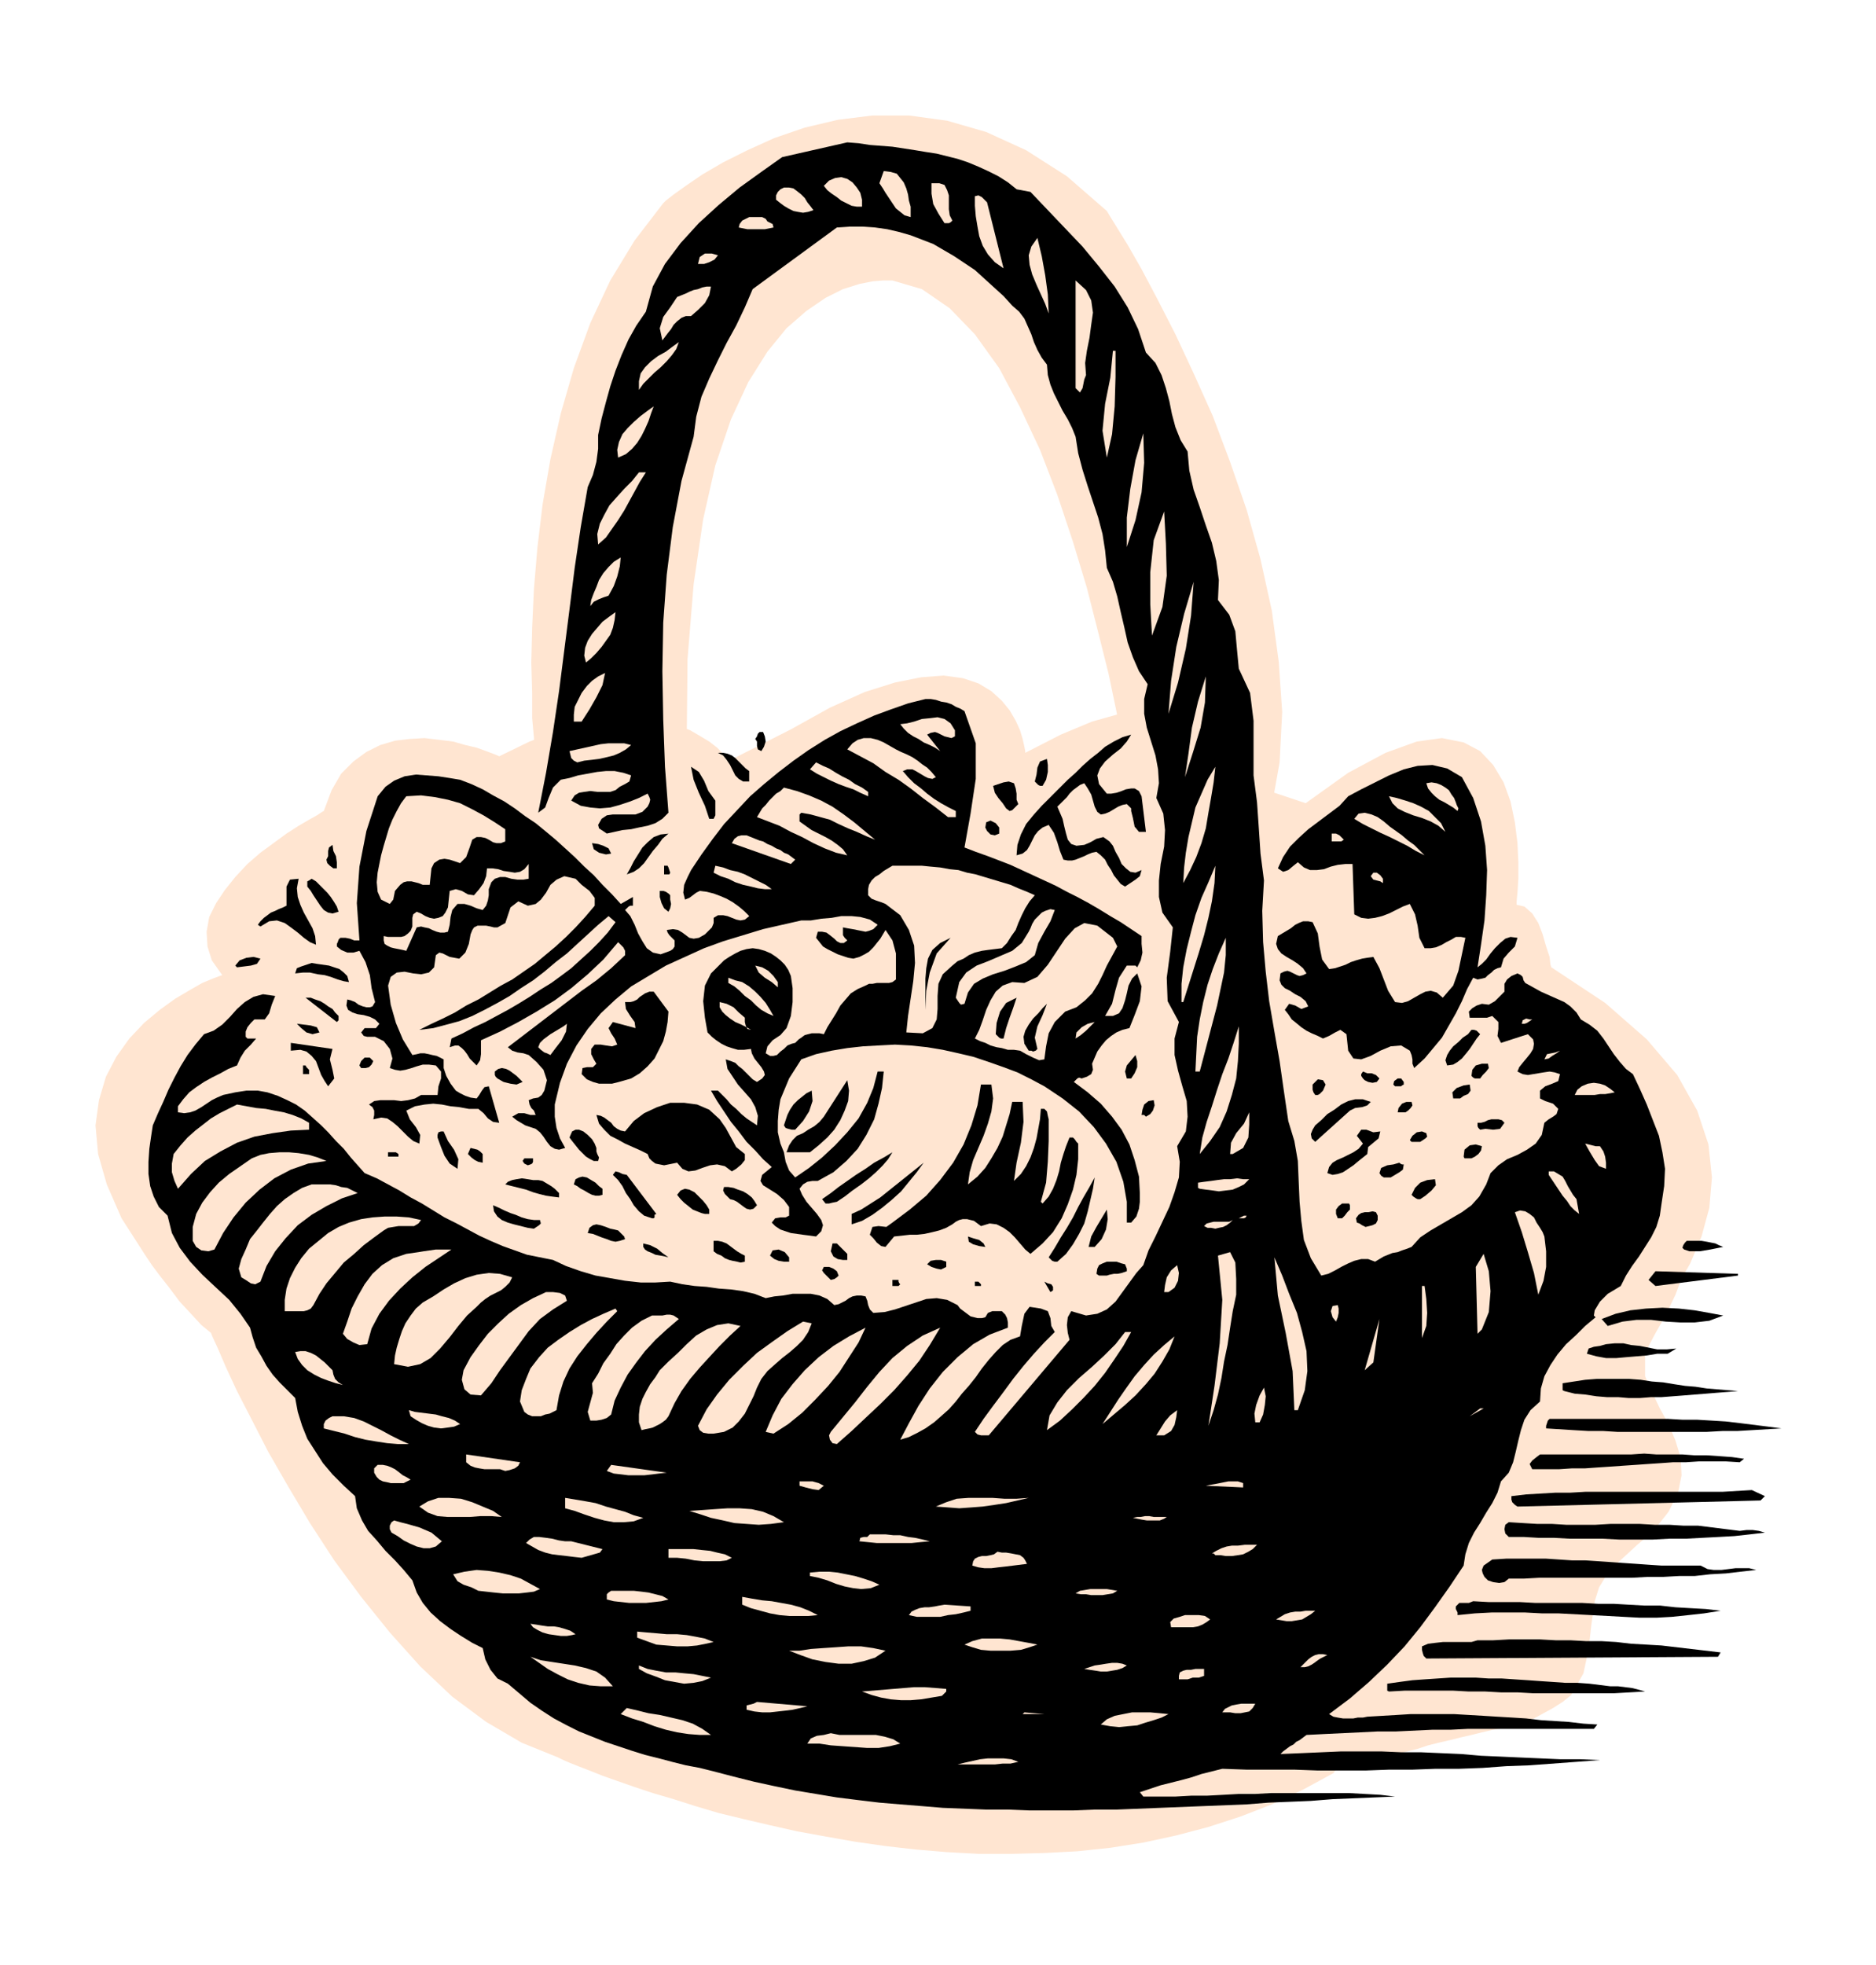 <svg xmlns="http://www.w3.org/2000/svg" width="2.16in" height="2.262in" fill-rule="evenodd" stroke-linecap="round" preserveAspectRatio="none" viewBox="0 0 2161 2263"><style>.pen1{stroke:none}.brush2{fill:#ffe5d1}.brush3{fill:#000}</style><path d="M616 867v-5l-1-13-2-22v-29l-1-35 1-40 2-44 4-48 6-50 9-52 12-53 15-52 19-52 23-49 28-46 33-43 3-3 9-7 14-10 19-13 24-14 28-14 31-14 35-12 38-9 40-5h42l44 6 45 13 46 21 47 30 46 40 3 5 8 13 13 21 16 28 18 34 21 41 21 45 22 49 20 53 19 55 16 57 13 59 8 59 4 58-3 58-10 56-162-27-1-6-3-18-5-28-7-36-9-43-12-48-13-51-16-53-18-54-20-52-23-49-24-45-28-39-29-30-32-22-34-10h-11l-12 1-15 3-19 6-20 10-22 15-23 20-22 27-22 35-20 43-18 53-14 62-11 75-7 86-1 99-175 9zm699 1251 13-5 12-5 13-6 13-5 13-6 12-5 13-6 13-5 13-5 13-5 13-5 13-4 13-4 13-4 14-3 13-3 13-3 12-3 12-3 13-3 12-3 12-3 12-4 13-3 12-3 12-4 12-3 13-3 12-3 13-3 12-3 13-3 12-2 11-3 12-4 12-4 11-6 11-6 11-7 10-8 14-25 6-28 3-27 4-28 5-16 8-13 11-13 12-11 13-12 13-11 12-13 11-14 11-22 4-20-1-20-6-20-8-19-10-18-9-19-8-18v-27l11-21 13-23 11-23 9-24 5-23-1-21-10-20-19-17-9-7-9-7-10-4-11-4-11-2-11-2-11-1h-12l-12 1-12 1-12 1-13 1-12 2-12 1-12 2-12 1-11 1-11 3-10 4-9 6-9 8-9 8-9 9-8 10-24 37-21 37-19 38-17 37-17 37-16 38-16 38-18 38-9 15-10 15-10 14-11 14-12 13-12 13-13 12-13 12-13 10-13 9-14 9-13 8-14 8-13 8-13 8-13 8-13 9-12 9-12 10-11 10-10 11-9 12-9 13-7 15-5 12-1 12 2 11 5 11 7 11 8 10 10 10 10 9h14l5 5 5 5 6 5 5 6 5 6 4 7 3 7 2 8z" class="pen1 brush2"/><path d="m575 871-2-1-5-2-8-3-11-4-13-3-14-4-16-2-17-2-17 1-17 2-17 5-16 8-15 11-14 14-11 19-9 24-2 1-6 4-9 5-12 7-14 9-15 11-15 11-15 13-14 15-12 15-10 15-8 16-3 17 1 17 5 16 12 17-3 1-8 3-12 5-14 8-17 10-18 13-18 15-17 18-15 21-12 23-8 27-4 29 3 33 10 35 17 39 27 42 2 3 6 9 9 12 11 14 12 16 13 14 12 13 11 9 2 5 6 13 9 21 13 28 17 33 19 37 23 40 25 42 28 43 31 42 33 41 35 39 37 35 39 29 41 24 42 17 2 1 4 2 7 3 10 4 13 5 15 6 17 6 20 7 21 7 24 7 25 8 27 8 29 7 30 7 31 7 33 6 34 6 35 5 35 4 36 3 37 2h37l38-1 38-2 38-4 38-6 37-8 38-10 37-12 36-14 36-17 35-19 3-4 10-13 15-20 20-25 23-31 26-35 28-38 30-40 29-41 28-41 27-40 24-37 21-35 17-30 11-26 6-19 3-3 9-7 14-13 16-16 18-21 17-24 16-28 13-31 9-33 3-35-4-38-13-39-23-41-35-41-48-42-62-41-1-3-1-9-4-12-4-14-5-13-7-11-9-8-9-2v-4l1-10 1-16v-19l-1-22-3-24-5-24-8-22-12-20-15-16-19-10-25-5-29 4-36 13-43 23-49 35-81-27v-2l-1-5-1-7-3-9-4-10-6-11-8-11-11-9-13-8-16-6-20-3h-23l-27 5-32 9-36 15-41 21v-2l-1-5-2-9-3-10-5-11-7-12-9-11-12-11-15-9-18-6-22-3-26 2-30 6-35 11-40 18-45 25-71 36-1-1-2-3-5-5-6-6-9-7-10-6-12-7-15-6-17-4-19-3-22-1-24 2-27 5-29 8-32 12-35 17z" class="pen1 brush2"/><path d="m1171 218 16 3 20 21 20 21 20 21 19 23 18 23 15 24 12 25 9 27 11 12 7 14 5 15 4 15 3 15 4 15 6 15 8 13 2 22 5 22 7 20 7 21 7 20 5 21 3 22-1 23 13 17 7 19 2 22 2 21 13 28 4 32v63l4 31 2 29 2 30 4 31-2 35 1 36 3 34 4 34 6 35 6 34 5 35 5 34 7 23 4 23 1 24 1 23 2 22 3 22 8 21 12 20 8-2 8-4 7-4 8-4 7-3 8-2h8l8 3 5-3 5-3 5-2 5-2 6-1 5-2 6-2 5-2 10-11 12-8 12-7 12-7 12-7 11-8 9-10 8-14 5-13 9-9 10-7 12-5 11-6 10-7 7-10 3-14 5-4 5-3 4-3 2-6-6-6-9-3-6-3v-9l6-5 8-3 7-3 2-8-6-2-6-1-7 1-6 1-6 1-6 1-6-1-6-3 2-5 4-5 5-6 4-5 3-5 1-6-1-5-6-6-31 10-4-8 1-8v-8l-7-7-6 2h-20l-1-7 4-4 5-3 6-2 8 1 7-4 5-5 6-6v-9l3-5 5-4 7-3 4 2 2 2 1 4 2 3 9 5 9 5 9 4 9 4 9 4 7 5 7 7 5 8 10 6 9 7 7 9 6 9 6 9 7 9 7 8 8 6 8 17 8 18 7 18 7 18 4 19 3 19-1 20-3 20-2 14-4 13-6 12-7 11-7 11-8 11-7 11-6 12-5 3-5 3-5 3-5 5-4 4-3 5-3 5-1 6 2 2-12 10-11 11-11 10-10 12-8 12-7 13-4 14-1 15-11 10-7 11-4 12-3 12-3 13-3 12-5 12-9 10-4 13-6 12-7 11-7 12-7 11-6 12-4 13-2 13-16 24-17 24-17 23-18 22-20 21-21 20-22 19-24 18 5 3 5 1 6 1h12l5-1h6l5-1 17-1 17-1 16-1h50l17 1 17 1 16 1 17 1 16 1 17 2 16 1 16 1 17 2 16 1-4 5h-145l-20 1h-21l-21 1-21 1h-21l-20 1-21 1-21 1-20 1-4 3-4 3-4 2-3 3-4 2-4 3-4 3-3 3 24-1 23-1 23-1h46l23 1h23l23 1 23 1 23 2 23 1 22 1 23 1 23 1h23l23 1-27 2-27 2-27 2-27 1-27 2-27 1h-27l-27 1h-27l-27 1h-55l-27-1h-55l-28-1-12 3-12 3-12 4-11 3-12 3-12 3-12 4-12 4 4 5h37l18-1h18l19-1 18-1h19l18-1h90l18 1 18 1 17 2-24 1-24 1-24 1-25 2-24 1-25 1-25 2-25 1-25 1-25 1-25 1-25 1-25 1h-25l-25 1h-50l-25-1h-25l-25-1-25-1-24-2-25-2-24-2-25-3-24-3-24-4-24-4-24-5-23-5-24-6-23-6-16-4-16-3-16-4-15-4-16-4-16-5-15-5-15-5-15-6-15-6-14-7-15-8-14-9-13-9-13-11-13-11-12-6-8-10-6-12-3-13-12-6-13-8-12-8-12-9-11-10-9-11-7-12-5-14-10-12-10-11-11-11-10-12-10-11-7-12-6-14-2-14-13-12-13-13-11-13-9-14-9-14-6-15-5-16-3-16-9-9-9-9-8-9-7-10-6-11-6-10-4-12-3-11-11-16-13-16-15-14-16-15-14-15-12-16-9-17-5-20-10-10-6-12-4-12-2-14v-14l1-15 2-14 2-13 6-14 6-13 6-14 7-14 7-13 8-13 9-12 10-12 11-4 10-7 9-9 8-9 9-8 10-6 11-3 14 2-4 10-3 10-5 7h-12l-4 4-4 5-2 5v6l2 2h10l-6 7-7 7-5 8-4 9-10 4-9 5-10 5-9 5-9 6-8 6-7 8-6 8v7l7 1 7-1 6-2 7-4 6-4 6-4 6-3 7-3 14-3 13-2h13l11 2 12 4 11 5 10 5 10 7 9 8 10 9 8 8 9 10 9 9 8 10 8 9 8 9 14 6 13 7 13 7 13 8 13 7 13 8 13 8 14 7 13 7 13 7 13 6 14 6 14 5 14 5 15 3 15 3 15 7 17 6 17 5 17 3 17 3 18 2h17l17-1 14 3 14 2 14 1 14 2 14 1 14 2 13 3 13 5 10-2 10-1 11-2h21l10 2 9 4 8 7 5-1 4-2 4-2 4-3 4-2 5-1h5l5 1 2 5 1 5 2 5 4 4 13-1 12-3 12-4 12-4 12-4 12-1 12 2 12 6 3 4 4 3 4 3 4 3 4 1 4 1h5l4-1 3-5 5-2h11l4 4 2 4 1 5v6l-21 8-19 11-18 15-17 17-15 19-13 20-11 20-10 19 10-3 10-5 9-5 10-7 8-7 9-8 8-9 7-9 8-9 8-10 7-10 8-10 8-9 8-8 9-6 11-4 2-12 3-14 6-8 13 2 8 3 3 8 1 9 4 7-12 12-12 13-12 14-12 15-11 15-12 16-11 15-10 15 3 3 4 1h9l93-110-2-8-1-9 1-9 4-7 17 5 13-2 11-5 10-9 8-11 8-11 8-11 8-9 6-17 8-16 8-17 8-17 6-17 5-17 1-18-3-18 10-17 2-17-1-18-5-17-5-18-4-18v-19l5-19-13-24-1-27 4-30 3-28-12-17-4-18v-19l2-19 4-20 1-19-2-19-8-18 3-17-1-16-3-16-5-16-5-16-3-16v-17l4-17-10-15-7-16-6-17-4-18-4-17-4-18-5-17-7-16-2-20-3-19-5-19-6-18-6-18-6-19-5-19-3-19-4-10-5-10-6-10-5-10-5-10-4-10-3-11-1-12-6-8-5-9-4-9-3-9-4-9-4-9-6-8-8-7-10-11-11-10-11-10-11-10-12-8-12-8-12-7-12-7-13-5-13-5-14-4-13-3-14-2-15-1h-14l-15 1-97 71-9 21-10 21-11 20-10 20-10 21-9 21-6 23-3 23-14 51-10 53-7 55-4 55-1 56 1 56 2 54 4 53-7 7-8 5-9 3-10 2-9 2-10 1-9 2-9 2-3-2-3-2-3-2-1-4 4-7 6-4 7-1h26l8-3 6-6 2-4 1-4-1-3-2-4-10 5-10 4-12 4-11 3-12 1-11-1-11-2-11-6 4-6 5-3 6-1 7-1 8 1h15l6-2 5-4 6-3 5-3 2-7-9-3-10-2h-10l-10 1-11 2-11 2-10 3-10 2-9 9-5 12-4 11-8 6 9-46 8-47 7-47 6-47 6-47 6-48 7-47 8-46 6-14 4-15 2-15v-16l4-19 5-19 5-18 6-18 7-18 8-18 9-16 11-16 8-29 14-26 18-24 21-23 23-21 24-20 25-18 24-17 75-17 13 1 13 2 13 1 13 1 13 2 13 2 12 2 13 2 12 3 12 3 12 4 12 5 11 5 12 6 11 7 10 8z" class="pen1 brush3"/><path d="M1049 238v12l-7-2-5-4-5-4-4-6-4-6-4-6-3-5-4-6 5-14 8 1 7 2 4 5 4 5 3 7 2 7 1 7 2 7zm-56-8v8h-6l-6-1-6-3-6-3-5-4-6-4-5-4-4-5 6-6 7-3 7-1 7 2 6 4 5 6 4 6 2 8zm104 24-2 2-2 1h-5l-7-11-6-11-2-12v-12h9l6 2 3 6 2 6v16l1 7 3 6zm-160-12-6 2-6 1-6-1-5-1-6-3-5-3-4-3-5-4v-5l2-4 3-3 4-2h6l5 1 4 3 5 4 4 4 3 5 4 5 3 4zm200-9 19 76-10-7-8-9-6-10-4-11-2-11-2-12-1-12v-11l4-1 4 2 3 3 3 3zm-246 29-5 1-5 1h-20l-5-1-5-1 1-4 3-4 4-2 4-2h15l4 2 2 3 4 2 2 1 1 4zm304 12 5 21 4 22 3 22 1 22-4-11-5-11-5-11-5-12-3-11-1-11 3-10 7-10zm-368 20-4 5-6 3-6 2h-7l2-8 6-4h8l7 2zm424 138-2 5-1 5-1 5-3 5-5-5V323l12 11 6 12 2 14-2 14-2 15-3 15-2 14 1 14zM819 330l-2 10-5 9-8 8-8 7h-6l-5 2-5 4-4 4-3 5-4 5-3 4-3 4-3-14 4-13 8-11 8-12 5-2 5-2 4-2 5-2 5-1 5-2 5-1h5zm-37 64-3 8-5 7-6 7-7 7-7 6-7 7-6 6-5 7v-10l2-9 5-7 7-7 8-6 9-5 8-6 7-5zm503 10v30l-1 34-3 32-6 27-5-31 3-31 6-30 3-31h3zm-532 64-3 8-3 9-4 9-4 8-5 8-6 7-7 6-9 4-1-9 2-9 4-9 6-7 7-7 8-7 8-6 7-5zm545 162v-34l4-33 6-33 9-31 1 34-3 34-7 32-10 31zm-554-86-7 11-6 11-6 11-6 11-7 11-7 10-7 10-9 8-1-12 3-12 5-10 6-11 8-9 9-10 9-9 8-10h8zm583 188-2-36v-37l4-37 12-33 2 37 1 37-5 36-12 33zm-626-46-6 2-5 2-6 3-4 5 1-7 3-8 3-7 3-8 5-8 6-7 6-6 8-5-1 10-3 12-4 11-6 11zm645 136 3-38 6-39 9-38 11-37-3 39-6 38-9 39-11 36zM709 705l-1 9-2 9-3 8-5 7-5 7-6 7-6 6-6 5-2-8 1-9 3-8 5-8 6-7 6-7 8-6 7-5zm-12 70-3 14-7 14-8 14-9 14h-9v-8l1-9 4-8 4-8 6-8 6-6 7-5 8-4zm668 120 4-27 4-30 7-30 9-29-1 30-5 29-9 29-9 28z" class="pen1 brush2"/><path d="m1111 819 13 37v41l-6 40-7 39 13 5 14 5 13 5 13 5 13 6 13 6 13 6 13 6 13 7 12 6 13 7 12 7 13 8 12 7 12 8 12 8v9l1 10-2 9-4 8-2-2h-10l-9 14-4 14-4 16-8 14h9l7-3 4-6 3-9 2-8 2-9 4-8 6-6 5 15-2 17-6 16-6 15-8 2-7 3-6 4-6 5-5 6-5 7-3 7-3 7 1 7-2 5-5 3-6 2-3-1-2 1-2 2-2 2 16 12 15 13 13 15 11 15 9 17 6 18 5 19 1 19v10l-1 8-3 9-6 7h-5v-24l-4-23-8-23-12-21-14-19-17-18-19-15-21-14-15-8-16-8-16-6-17-6-18-6-17-4-18-4-18-3-19-2-18-1-19 1-18 1-18 2-18 3-18 4-17 6-7 11-7 11-5 12-5 12-2 12-1 13v13l3 13 4 10 2 11 4 10 7 8 16-11 15-12 15-14 14-15 13-16 10-18 7-17 5-19h7l-2 19-4 18-5 18-9 18-10 16-13 14-15 13-18 10h-6l-6 1-5 3-4 5 3 7 5 8 6 7 6 7 5 7 2 6-2 7-6 6-7-1-8-1-7-1-7-1-6-2-6-2-6-4-4-4 4-5 6-1h6l4-2v-10l-6-8-8-7-8-5-8-5-3-5 2-7 11-9-10-9-9-10-10-10-9-12-9-11-8-12-8-12-7-12h8l5 5 5 5 5 6 6 5 6 6 6 5 6 4 6 4 1-11-3-10-5-9-7-8-8-9-6-9-6-9-2-11 6 2 5 2 4 4 4 3 4 4 4 4 4 4 5 3 6-4 3-4-1-4-3-5-4-5-4-5-3-6-1-5-8 1h-7l-7-2-6-2-6-3-6-4-5-4-5-5-3-17-2-19 2-18 7-14 5-5 5-5 5-5 6-4 7-4 6-3 7-2 7-1 7 1 7 2 7 3 6 4 5 4 5 5 4 6 3 7 2 14v16l-2 16-5 14-7 8-9 6-6 7-2 8 5 3h4l4-1 4-4 4-3 4-4 5-2 4-1 4-4 3-2 4-3 4-1 4-1h9l5 1 4-8 5-8 5-8 5-9 6-7 6-7 8-5 9-4 4-2h4l5-1h14l4-1 4-3v-30l-4-15-8-12-3 5-3 5-4 5-4 5-5 5-5 3-6 3-7 2-6-1-6-2-6-2-6-3-6-3-5-3-4-5-4-5 2-7h5l5 1 4 3 5 4 3 3 4 2h4l4-3-3-3-2-3v-9l5 1 6 1 5 1 5 1 5 1 4-1 5-2 5-5-9-6-11-3-10-1h-12l-11 2-12 1-12 2h-11l-22 5-22 5-23 7-23 7-22 8-22 10-22 10-20 12-20 12-18 15-17 16-15 18-13 19-11 21-8 22-6 25v14l2 13 4 12 6 11-7 2-5-1-5-3-4-5-4-6-4-5-5-4-6-2-6-2-5-3-5-3-5-4 7-4h7l7 2h6l-2-5-3-3-2-4-1-5 5-2 6-1 4-3 3-5 3-12-4-12-8-9-9-8-6-2-7-1-6-2-5-4 17-13 17-13 17-13 17-13 17-13 17-12 17-14 16-15v-5l-2-4-3-3-3-3-17 20-18 17-19 16-19 14-21 13-21 12-21 11-22 10v16l-1 7-4 6-4-4-4-4-3-5-3-4-3-3-4-3h-4l-6 2 2-10 13-6 13-7 13-6 13-7 13-7 12-7 13-8 12-8 13-8 11-8 12-9 11-10 11-10 10-10 10-11 9-12-8-7-12 10-12 11-12 11-12 11-13 10-13 11-13 10-14 9-13 9-14 8-15 8-14 7-15 6-15 4-15 4-16 2 14-7 13-6 14-7 13-8 14-7 13-8 13-8 13-7 13-9 13-9 12-10 12-10 12-11 11-11 11-12 11-13v-9l-6-8-9-7-7-7-13-3-9 4-7 6-5 9-6 8-6 5-9 2-11-5-9 7-3 9-3 9-9 5h-4l-4-1-5-1h-10l-4 2-2 3-2 5-2 11-4 10-7 7-11-2-4-2-4-2-4-1-4 3-2 14-6 6-9 2-9-1-10-2-9 1-7 5-3 10 3 22 6 21 8 19 11 18 5-1 4-1h5l5 1 4 1 5 1 4 2 4 2v10l3 9 5 9 6 8 5 3 6 3 6 2 7 1 3-4 3-5 3-4 5-1 12 42-7-1-6-4-5-6-6-5h-11l-11-2-10-1-10-2-10-1-10 1-11 2-10 5 4 10 7 9 5 9-1 10-7-3-6-5-6-6-6-6-6-5-6-4-7-1-9 2 1-5v-5l-2-4-4-3 6-4 7-1h16l8 1 8-1 8-2 7-4h19l1-10 3-9v-8l-6-7-8-1h-7l-7 2-6 2-7 2-6 1-6-1-6-2 3-11-3-11-7-9-10-5h-9l-4-1-3-4 4-5h13l4-5-5-5-6-3-7-2-7-1-6-2-5-3-2-5 1-7 4 1 5 2 4 3 5 2 4 1h4l3-1 3-5-4-16-2-15-5-15-7-13-7 2h-7l-7-3-5-4v-3l1-2 1-3 2-2h6l5 1 5 2h6l-3-43 3-42 8-41 13-40 9-11 10-7 12-5 13-2 13 1 13 1 13 2 12 2 13 5 13 6 12 7 13 7 12 8 12 9 12 8 11 9 12 10 11 10 11 10 11 11 11 10 10 11 11 11 10 11 14-8v10h-3l-2 1-2 2-2 2 6 7 5 10 4 10 5 9 5 8 7 5 9 2 11-4 3-2 2-3v-7l-3-3-3-3-2-3-1-3 7-1 6 1 5 3 4 3 4 3 5 1 6-1 7-4 4-4 4-4 2-5v-6l5-3h6l5 1 5 2 5 2 5 1 5-1 5-4-6-6-6-5-7-5-7-4-7-3-8-3-8-2-8-1-4 2-4 3-4 3-5 2-2-8 1-9 4-9 4-8 12-18 13-18 13-17 15-16 15-16 16-14 17-14 17-13 17-12 19-12 18-10 19-9 20-9 19-7 20-7 20-5h6l6 1 6 2 6 1 6 2 5 3 5 2 5 3z" class="pen1 brush3"/><path d="M1100 841v7l-4 2-4-1-4-1-4-2-4-2-3-1-5 1-4 2 15 19-6-4-6-3-7-3-6-4-6-3-6-4-5-5-4-5 8-1 8-2 9-3 10-1 8-1 8 2 7 5 5 8z" class="pen1 brush2"/><path d="m879 843 2 5 1 6-2 6-3 5-4-2-1-4v-5l-2-3 2-3 1-3 2-2h4zm424 3-5 8-7 8-9 7-9 8-6 8-3 8 2 10 9 11h5l6-1 6-2 5-2 6-1h4l5 3 3 6 5 41h-8l-5-6-2-10-2-8v-3l-1-1-2-2-2-2-5 1-5 2-5 3-5 3-5 2-5 1-4-3-3-6-2-7-2-7-4-7-4-6-5 2-4 3-4 3-4 4-3 4-4 4-3 3-4 4 3 7 3 7 2 9 2 8 2 7 4 5 6 2 9-1 7-3 7-4 8-2 7 5 4 5 3 7 4 7 3 7 5 5 5 4 6 1 7-3-2 7-5 4-6 4-6 4-5-3-4-5-4-5-3-6-4-6-3-6-5-5-5-4-5 1-5 2-4 2-5 2-5 2-4 1h-5l-5-1-4-10-3-10-4-11-6-9-7 3-5 4-4 5-3 6-3 6-3 5-5 4-7 2 1-12 4-12 6-12 9-11 9-10 10-10 10-10 10-10 9-8 8-8 9-8 9-7 8-7 10-6 10-5 10-3z" class="pen1 brush3"/><path d="m1078 895-4 2-5-1-4-2-5-3-5-3-4-2h-6l-5 2 6 7 7 7 8 6 7 6 8 6 8 5 9 5 8 4v7h-9l-14-11-15-11-14-11-14-10-15-9-14-10-15-8-15-8 6-7 6-4 7-2h8l8 2 7 3 7 4 7 4 6 3 7 3 6 3 6 4 5 4 6 4 5 5 5 6zm-351-37-6 5-7 4-7 3-8 2-9 2-8 1-9 1-8 2-4-2-3-3-1-4-1-4 9-2 9-2 9-2 9-2 9-1h18l8 2z" class="pen1 brush2"/><path d="M863 888v12h-7l-5-3-4-4-3-6-3-6-4-6-4-5-6-3h6l5 1 5 2 4 3 4 4 4 4 4 4 4 3zm343-14 1 7v8l-2 9-4 7h-3l-2-1-2-2-2-2 2-8 1-8 3-7 8-3z" class="pen1 brush3"/><path d="M1000 912v5l-9-4-8-4-9-3-8-3-9-4-8-4-8-4-8-5 7-8 8 4 7 3 8 5 7 4 8 4 7 5 8 4 7 5z" class="pen1 brush2"/><path d="m1684 895 13 24 9 27 5 28 2 28-1 29-2 29-4 28-4 26 5-4 5-5 5-7 5-6 6-6 6-5 6-2 8 1-3 10-7 7-6 7-3 10-4 1-4 2-3 3-4 3-3 3-4 1-5 1-5-2-7 13-6 14-7 14-8 14-8 14-10 12-10 12-12 11-2-5v-5l-1-5-2-5-10-6-12 1-12 5-11 6-11 4-9-1-6-9-2-19-7-5-6 3-7 4-7 3-6-3-7-3-6-3-6-4-6-5-5-4-4-6-4-5 5-7 7 2 7 4 8-3-3-6-6-5-6-3-6-4-6-3-4-4-2-5 1-8 4-2 4-1 3 1 4 2 4 2 3 1 4-1 4-2-4-6-6-5-6-4-7-4-6-4-4-5-2-6 2-9 5-3 5-3 5-3 5-4 4-2 5-2h6l5 1 6 13 2 15 3 15 8 11 7-1 6-2 6-2 6-3 6-2 7-2 6-1 7-1 7 13 5 13 5 13 8 13 8 1 7-2 7-4 7-4 6-3 6-1 7 2 7 6 12-14 6-17 4-19 4-19-5-1h-6l-5 3-6 3-5 3-7 3-6 1h-7l-6-12-2-14-3-13-6-12-8 3-8 4-8 4-8 3-8 2-8 1-8-1-8-4-2-58h-8l-9 1-8 2-8 3-8 1h-8l-7-3-7-6-5 4-6 5-6 2-6-4 6-13 8-12 10-10 11-10 12-9 12-9 12-9 10-11 15-8 16-8 16-8 17-7 16-4 17-1 17 4 17 10zm-860 27v17l-2 4h-5l-5-15-7-15-6-15-3-15 9 6 6 10 5 12 8 11z" class="pen1 brush3"/><path d="m1363 1017 1-18 2-17 3-18 4-17 4-17 7-16 7-16 9-15-2 18-3 18-3 17-3 18-5 17-6 16-7 15-8 15z" class="pen1 brush2"/><path d="m1173 926-3 3-4 4-3 1-4-3-4-6-5-6-4-6-2-8 6-2 6-2 6-1 6 2 2 6 1 6v7l2 5z" class="pen1 brush3"/><path d="m1677 924 1 3 1 2 1 2-1 3-5-4-5-3-5-3-6-3-5-4-4-4-4-5-2-6 6-1 6 1 5 2 5 3 4 3 3 5 3 4 2 5zm-669 43-10-4-11-5-10-4-11-5-10-5-11-3-11-3-11-2-2 2v8l7 5 7 5 8 4 8 4 7 4 7 5 6 5 5 7-13-3-13-5-13-6-13-7-13-6-13-7-13-5-13-5 3-5 3-5 4-4 4-5 4-4 4-4 5-3 4-4 15 4 14 5 14 6 13 7 13 9 12 9 12 10 12 10zm-426-12v14l-5 2h-5l-4-1-5-3-4-2-5-1h-5l-5 3-3 9-4 11-7 7-12-4-6-1-6 1-6 4-3 6-2 19h-8l-5-2-4-1-4-1h-5l-4 1-4 3-6 7-2 10-4 5-10-5-4-9-1-11 1-11 2-10 2-10 3-11 3-10 3-10 4-10 5-10 5-9 6-8 17-1 16 2 15 3 14 4 14 7 13 7 13 8 12 8zm1083 3-8-7-9-5-10-4-10-3-10-4-8-4-6-6-4-8 9 2 10 3 9 3 9 4 9 5 7 7 7 7 5 10zm-24 27-10-5-10-6-10-5-10-5-11-5-10-5-10-5-10-6 5-6 7-1 8 2 7 3 7 5 7 6 7 5 7 5 7 6 7 5 6 6 6 6z" class="pen1 brush2"/><path d="M1151 953v7l-5 2-5-1-4-4-2-4 1-6 5-2 6 3 4 5zm-381 7-7 6-5 7-6 7-5 7-5 7-6 6-6 4-8 3 4-7 4-8 5-8 5-8 6-6 7-6 8-3 9-1z" class="pen1 brush3"/><path d="m1548 967-3 2h-11v-9h5l4 2 3 3 2 2zm-632 23-5 5-68-24 3-5 4-3 4-1h6l5 2 5 2 5 2 4 1 5 3 5 2 5 3 5 2 4 3 5 2 4 3 4 3z" class="pen1 brush2"/><path d="m704 983-6 1-8-2-6-4-2-7 7 1 6 2 6 3 3 6zm-316 17h-4l-4-3-3-3-1-4 2-4v-6l1-4 4-3 1 7 3 6 1 7v7z" class="pen1 brush3"/><path d="m609 1012-6 1h-7l-7-1-7-2h-6l-6 2-4 4-3 8v7l-1 6-2 6-4 5-7-2-7-3-7-2h-8l-6 7-2 8-1 9-2 8-4 1h-5l-4-1-5-2-4-2-5-1-4-1-5 1-12 27-4-1-5-1-5-1-4-1-4-2-3-2-1-4v-5l5 1h15l4-1 4-3 3-3 2-5v-10l1-4 4-3 5 2 5 3 5 2 5 1 5-1 5-2 3-4 3-6 2-19 7-2 7 2 7 4 7 1 6-7 5-7 3-8 1-9h6l7 1 6 2 7 1 6 1 6-1 5-3 5-6v17z" class="pen1 brush2"/><path d="m772 1005-1 2h-6v-10h4l1 2 1 3 1 3z" class="pen1 brush3"/><path d="M889 1024h-8l-8-1-8-2-9-2-9-3-8-4-9-3-8-4 2-8 9 2 8 3 9 2 8 3 8 4 8 4 8 4 7 5zm303 7-6 7-5 8-4 8-4 9-3 8-5 7-5 8-6 6-8 1-8 1-7 1-8 2-7 3-6 4-7 3-6 5-11 10-5 11-1 14v15l-1 12-5 10-11 6-19-1 2-19 3-20 3-20 2-21-1-20-6-18-10-17-17-13-5-2-6-2-5-2-4-4v-7l1-5 3-5 4-4 5-3 5-4 5-3 5-3h34l10 1 11 1 11 2 10 1 10 3 10 2 10 3 10 3 10 3 10 3 9 4 10 4 9 4zm171 123h-2v-21l2-19 4-21 5-20 5-19 7-20 8-18 8-19-1 20-3 21-4 19-5 20-6 20-6 19-6 19-6 19zm230-142v5l-3-2-4-1-4-1-3-4 3-4h4l4 3 3 4z" class="pen1 brush2"/><path d="m344 1012-2 11 1 10 3 9 4 9 5 9 5 9 3 9 1 10-7-3-7-5-7-6-8-6-7-5-9-3-9 1-10 6-3-2 3-4 4-4 4-3 4-3 5-2 4-2 5-2 4-2v-22l4-8 10-1zm46 38-7 2-5-1-5-3-4-5-4-6-4-6-3-5-4-5v-6l2-1 3-2 5 3 4 4 5 5 4 4 4 5 4 6 3 5 2 6zm382-19v5l1 5-1 5-2 4-5-4-3-6-2-7v-7h4l3 1 3 2 2 2z" class="pen1 brush3"/><path d="m1215 1048-5 13-7 12-7 13-4 14-10 8-12 5-13 5-13 4-12 5-10 6-7 10-4 13-4 1-2-2-2-3-2-3 4-18 8-11 12-8 13-5 14-6 14-6 11-9 8-13 2-4 2-5 3-5 4-4 4-4 4-2 6-2 5 1zm72 42-6 11-6 11-5 11-5 10-7 11-8 8-10 8-13 5-12 12-7 13-3 15-2 15-6 1-7-3-8-4-7-4-7-1h-7l-7-2-6-1-7-2-6-3-6-2-6-3 5-10 4-11 4-12 5-11 6-10 8-7 11-4 14 1 15-7 12-14 10-15 10-15 11-12 11-6 15 3 18 14 5 10z" class="pen1 brush2"/><path d="m1095 1080-16 18-8 22-4 21-1 22v-36l1-12 2-11 5-10 9-8 12-6z" class="pen1 brush3"/><path d="M1382 1234h-5l1-20 1-20 3-20 4-20 5-20 6-18 7-18 8-18v20l-2 20-4 19-4 19-5 19-5 19-5 19-5 19z" class="pen1 brush2"/><path d="m300 1104-4 6-7 2-8 1-8 1-2-2 5-6 8-3 8-1 8 2zm102 27-6-1-7-2-8-3-7-2-8-1-9-2h-8l-9 1 2-6 5-2 6-2 6-2 6 1 7 1 7 1 6 2 6 2 5 4 4 4 2 7z" class="pen1 brush3"/><path d="M896 1131v6l-7-6-8-5-7-6-4-8 8 2 7 4 6 6 5 7zm-5 39-7-3-7-4-6-5-6-6-7-5-6-6-6-5-7-4v-6l8 3 8 2 8 5 7 6 6 6 6 7 5 8 4 7z" class="pen1 brush2"/><path d="m770 1165-1 12-2 11-3 11-5 10-5 10-8 9-9 8-10 6-7 2-7 2-8 2h-15l-7-2-7-3-6-6 1-7 5-1h7l4-4-3-5-3-6v-6l4-5h7l6 1 7 1 6-2-3-7-4-6-3-6 5-7 26 7-1-7-5-7-5-8-1-8h6l4-1 4-2 3-3 3-2 3-2 5-2h5l17 23zm-380 5v5l-2 2-36-28h6l5 2 6 2 5 3 4 3 5 3 3 4 4 4zm781-21-4 12-4 11-4 12-3 12h-3l-2-1-2-2-2-2 1-13 4-13 7-10 12-6z" class="pen1 brush3"/><path d="M858 1172v5l1 4 2 4 4 1-5-3-6-3-7-3-6-4-5-4-4-4-3-5v-6l8 2 8 4 6 6 7 6z" class="pen1 brush2"/><path d="m1206 1156-5 13-6 13-3 13 3 13-2 2-3 1-2-1h-3l-5-8-1-8 2-7 4-7 5-7 6-6 5-6 5-5z" class="pen1 brush3"/><path d="m1765 1174-3 2-3 2-3 1h-3l1-4 4-2 4 1h3zm-504 3-5 5-5 5-6 5-6 4 1-7 6-6 7-4 8-2z" class="pen1 brush2"/><path d="m368 1189-8 2-7-2-6-5-5-5 8 1 8 1 7 2 3 6z" class="pen1 brush3"/><path d="m634 1215-4-2-3-1-4-3-3-3 2-5 4-4 4-3 4-3 5-3 5-3 5-3 4-3-1 9-5 10-7 9-6 8zm748 114 3-19 5-18 6-18 6-19 6-18 7-18 6-18 6-19v20l-1 20-2 20-5 19-6 19-8 18-11 16-12 15z" class="pen1 brush2"/><path d="m1705 1191-4 5-4 6-4 6-4 5-5 6-5 4-5 3-7 1-2-6 2-6 3-5 4-5 6-5 5-5 6-4 4-5h3l3 1 2 2 2 2zm-1322 17-3 12 3 12 2 10-7 9-4-6-4-7-3-8-3-8-5-6-6-5-7-2-11 1v-9l48 7z" class="pen1 brush3"/><path d="m1797 1210-4 3-5 3-4 3-5 1 3-6 5-1 5-1 5-2z" class="pen1 brush2"/><path d="M1303 1242h-5l-2-8 2-7 5-6 5-6 2 7v7l-3 7-4 6zm-873-20-2 4-3 3-4 1h-5l-2-3 2-5 4-4h6l4 4zm1284 3 1 5-3 4-4 4-3 4h-6l-2-1-2-2 1-7 4-5 7-2h7zm-1358 7v5h-7v-10h3l1 2 2 2 1 1zm246 14-7 3-7-1-8-2-7-4-2-2-1-2v-4l4-3 4-1 5 1 4 2 4 3 4 3 3 3 4 4zm987-4-3 4-5 1-5-1-4-2-2-2-2-3v-2l2-3 5 2h5l5 2 4 4zm-65 14-2 2-2 2-2 1h-3l-2-3-1-3v-6l6-6 6 1 3 5-3 7zm93-10v3l-2 1-1 1h-7l-2-2 1-4 4-3h4l3 4zm-684 81h-27l3-8 4-6 5-5 7-3 6-4 7-4 6-5 5-6 27-42 2 12-1 12-4 11-5 11-7 11-8 9-10 9-10 8zm209-78 2 16-2 15-4 14-5 14-6 14-6 14-4 14-2 14 11-9 9-10 7-11 7-12 6-13 4-13 4-13 3-14h12l1 23-3 24-5 23-3 21 8-8 6-9 5-10 4-11 3-11 2-11 2-11 1-12h4l3 3 1 5 1 4v25l-1 24-2 24-6 22 2 2 7-8 5-9 4-10 3-10 2-10 3-10 3-9 4-10h4l2 2 2 3 2 2v18l-2 18-4 17-6 17-7 16-10 16-12 13-14 12-6-5-6-7-6-7-6-6-7-5-8-4-8-1-10 3-4-3-4-3-4-1-4-1h-5l-4 1-4 2-4 3-7 4-8 3-8 2-9 2-9 1h-8l-9 1-9 1-10 12-5-1-5-4-4-5-4-4 3-9 7-1 9 1 7-5 20-15 19-16 16-18 15-20 12-21 9-22 7-23 4-24h12zm551 0 1 7-3 4-5 2-4 3h-8l-1-7 5-5 8-3 7-1z" class="pen1 brush3"/><path d="m1860 1258-5 1-6 1h-6l-6 1h-23l3-6 5-4 7-3 7-1 7 1 6 2 6 4 5 4z" class="pen1 brush2"/><path d="m935 1256 1 12-4 12-7 11-9 10h-4l-4-1-3-1-2-3 2-6 2-6 3-6 4-6 5-5 5-4 5-4 6-3zm644 13-4 4-6 2-8 1-6 3-40 36-4-4-1-5 2-5 3-5 7-6 7-7 8-5 8-6 8-4 8-2h9l9 3zm-250-2 1 6-2 6-3 4-5 3-1-1-1-1h-3l1-6 2-6 5-4 6-1zm-500 22 7 10 6 11 6 11 10 8v7l-4 5-6 5-5 3-8-6-9-2-8 1-9 3-8 3-8 1-7-3-6-7-5 1-5 1-5 1-5-1-5-1-4-3-3-3-2-5-8-4-9-4-9-4-9-5-8-4-7-7-6-7-3-10 5 1 4 2 4 3 4 3 3 4 4 3 4 2 5 1 10-12 12-9 15-7 15-5h16l15 2 14 6 12 11zm797-20 1 4-2 3-3 3-3 2h-9l1-5 4-5 5-2h6z" class="pen1 brush3"/><path d="M356 1293v8l-21 1-21 3-21 4-20 7-19 10-18 11-16 15-15 17-4-9-3-10v-10l2-11 8-10 8-9 9-8 9-7 9-7 10-6 10-5 10-5 11 2 11 2 11 1 10 2 11 2 10 3 10 4 9 5zm1064 36h-3l1-13 6-11 9-11 6-13v14l-1 15-6 12-12 7z" class="pen1 brush2"/><path d="m1733 1293-5 7-8 1-9-1-6 1-2-2-1-2v-4h4l4-1 4-2 4-1h8l4 1 3 3zm-1046 29v4l1 3 2 4-1 4h-5l-4-2-5-3-4-4-4-4-4-5-4-5-3-4 3-7 4-2h4l5 2 5 4 5 5 3 5 2 5zm903-19-2 8-6 5-6 5-1 8-5 4-5 4-6 5-6 4-6 4-6 2-6 1-6-2 2-7 4-5 5-3 7-3 6-3 6-3 6-4 5-6-7-9 5-7h6l8 3 8-1zm-1063 43-9-6-6-9-4-10-4-11v-3l1-3 3-1h3l5 11 7 10 5 11-1 11zm1116-41 1 4-2 2-3 2-3 2h-10l-2-2 3-5 5-4 6-1 5 2zm64 15-1 5-3 4-4 3-4 2h-8l-1-2 1-8 6-5 7-1 7 2z" class="pen1 brush3"/><path d="m1843 1320 4 6 2 6 1 7v7l-8-3-5-7-6-10-5-9 4 1 4 1 4 1h5z" class="pen1 brush2"/><path d="M556 1329v10l-5-1-4-2-4-3-4-4 3-7 4 1 4 1 3 2 3 3z" class="pen1 brush3"/><path d="m376 1337-21 3-20 7-19 10-17 13-16 15-14 17-12 18-10 19-7 2-8-1-6-4-4-7v-16l4-15 7-13 9-12 10-11 12-10 13-9 13-9 10-4 10-2 12-1h11l11 1 12 2 10 3 10 4z" class="pen1 brush2"/><path d="M459 1329v3h-12v-5h9l3 2zm505 55-5 1-4 1h-4l-4-5 10-7 9-7 10-7 10-7 11-7 10-7 11-6 10-6-5 8-6 7-8 8-8 7-9 7-10 7-9 7-9 6zm-350-50v4l-1 2-2 1-3 1-4-2-2-3 2-3h10zm450 5-8 11-9 11-9 11-11 10-11 9-11 8-12 7-12 4v-12l11-5 11-7 11-7 10-8 10-8 10-8 10-8 10-8zm553 2-1 6-4 3-5 3-5 3h-8l-3-2-2-3 2-6 7-3 7-1 7-2 1 1 2 1h2zm-861 57-2 1v3l-1 1h-2l-9-3-6-5-6-7-4-7-5-7-4-8-5-7-6-6 3-4 4 1 4 2 5 1 34 45z" class="pen1 brush3"/><path d="m1816 1381 3 17-5-4-5-5-4-6-5-6-4-6-4-6-4-6-4-6v-4h6l5 3 5 3 3 5 3 6 3 5 3 5 4 5z" class="pen1 brush2"/><path d="M694 1369v7l-4 1h-4l-4-1-4-2-5-3-4-2-4-3-4-2 2-6 4-2 4-1 5 1 5 3 5 3 4 4 4 3zm524 84h-3l-3-1-2-2-2-2 7-11 7-12 7-11 7-12 6-12 6-11 7-12 6-11-2 13-3 13-3 13-4 14-6 12-7 12-8 11-10 9z" class="pen1 brush3"/><path d="m1439 1358-6 6-6 3-7 3-8 1-8 1-7-1-8-1-7-1-2-1v-6l7-1 8-1 7-1 8-1h7l8-1 7 1h7z" class="pen1 brush2"/><path d="M644 1374v5l-8-1-7-1-8-2-7-2-8-3-8-2-8-2-8-2 3-3 5-2 5-1 6-1 7 1 6 1h6l5 1 5 3 5 3 4 3 5 5zm1009-16 1 7-5 6-7 6-6 4h-3l-2-1-3-2-2-2 4-8 6-6 8-3 9-1z" class="pen1 brush3"/><path d="m412 1374-18 6-18 9-17 10-16 12-14 15-12 15-10 17-7 18-6 3-5-1-6-4-5-3-3-10 3-11 5-11 5-12 8-10 7-9 8-10 8-9 9-8 10-7 10-6 11-4h21l7 1 6 2 7 1 6 3 6 3z" class="pen1 brush2"/><path d="m872 1388-4 4-4 1-4-1-3-2-4-3-4-3-4-2-4-1-3-3-3-3-2-4 1-4h5l6 1 5 2 6 2 5 3 5 4 3 4 3 5zm-55 5v5h-5l-4-1-5-2-5-2-5-4-5-4-4-4-4-5 4-5 5-2 5 1 6 3 5 5 5 5 4 5 3 5zm738-5v5l-3 3-3 4-3 3h-5l-2-5v-5l3-4 4-3h8l1 2zm-933 17 1 4-2 2-3 2-3 2-7-1-8-2-8-2-7-2-7-3-5-4-4-6-1-7 7 3 6 3 7 3 6 2 7 3 7 2 7 1h7zm653-12 1 11-2 12-5 11-8 9h-7l3-12 6-11 6-10 6-10z" class="pen1 brush3"/><path d="m1779 1424 2 17v18l-3 16-6 16-5-25-7-24-7-23-8-23 6-2 6 1 5 3 5 4 3 6 4 6 3 5 2 5z" class="pen1 brush2"/><path d="M1587 1400v5l-2 4-4 2-4 1-4 1-4-2-3-2-3-1-1-5 3-4 3-2 4-1h4l5-1 4 1 2 4z" class="pen1 brush3"/><path d="m485 1405-3 4-5 3h-18l-6 1-6 1-5 3-11 8-12 9-11 10-12 10-10 12-10 12-8 12-7 13-3 4-4 2-4 1h-22v-13l2-13 4-12 6-12 7-11 9-11 11-9 11-9 12-7 12-5 14-4 13-2 14-1h14l14 1 14 3zm951-5-1 2-2 1h-6l2-1 2-1 2-1h3zm-16 5-3 3-4 3-4 2-5 1-4 1-5-1h-4l-4-2 3-3 4-1 4-1h18l4-2z" class="pen1 brush2"/><path d="m720 1427-6 2-5 1-5-1-5-2-6-2-5-2-5-2-6-1 2-6 4-3 4-1 5 1 6 2 5 2 5 1 4 1 3 3 2 2 2 2 1 3zm415 9-7-1-7-2-5-3-1-6 6 2 7 2 5 4 2 4zm-277 10v7l-5 1-4-1-5-1-4-1-5-2-4-3-5-2-4-3v-12h5l5 1 5 2 4 3 4 3 4 3 5 3 4 2zm1127-10-5 1-5 1-5 1-6 1-6 1h-12l-6-2-2-2 1-3 2-3 2-2h17l6 1 5 1 5 1 4 2 5 2zm-1215 12-4-1-5-1-6-1-4-2-5-2-3-2-2-3v-4l8 2 8 4 6 5 7 5zm206-4v7h-5l-6-1-5-3-3-6 2-9h5l4 4 4 4 4 4z" class="pen1 brush3"/><path d="m520 1439-15 10-15 10-15 12-14 13-13 14-11 15-9 17-5 18-9 1-7-3-7-4-5-6 5-14 5-15 7-14 8-14 9-12 11-10 13-8 15-5 7-1 7-1 6-1 7-1 7-1h18z" class="pen1 brush2"/><path d="M909 1448v5h-6l-6-1-5-2-5-4 3-6 7-1 7 3 5 6z" class="pen1 brush3"/><path d="m1424 1491-4 19-3 19-3 20-4 19-3 19-4 19-5 18-6 18 7-46 6-49 3-50-5-51 14-4 6 12 1 19v18zm283 40-5 5-2-77 9-15 6 20 2 23-2 24-8 20zm-212 93h-4l-2-45-8-44-9-43-4-44 9 21 8 21 9 22 6 22 5 22 1 23-3 22-8 23z" class="pen1 brush2"/><path d="m1090 1459-6 3-5-1-6-2-5-3 4-4 6-1h6l6 2v6zm206-3 2 5v3l-3 1-3 1-5 1h-4l-5 1-3 1h-9l-3-2 1-6 2-4 4-2 5-2h11l6 2 4 1z" class="pen1 brush3"/><path d="M1346 1488h-5l1-8 2-9 5-8 7-6 2 9-1 9-4 8-7 5z" class="pen1 brush2"/><path d="m966 1469-2 2-3 2-4 1-3-3-2-2-3-3-2-3 2-4h6l5 2 4 3 2 5z" class="pen1 brush3"/><path d="m590 1471-3 6-5 5-5 4-6 3-6 3-6 4-5 4-5 5-11 10-10 12-10 13-11 13-11 11-12 7-14 3-16-3 1-10 2-9 3-10 3-9 4-9 6-9 6-8 8-7 12-7 12-8 12-7 13-6 13-4 14-2 13 1 14 4z" class="pen1 brush2"/><path d="m2002 1469-95 12-8-7 8-10 95 3v2zm-967 5v2l1 2 1 1-2 2h-7v-7h7zm95 5v2h-7v-5h4l1 1 2 2zm83 7-3 2-7-12 4 2 4 1 2 3v4z" class="pen1 brush3"/><path d="m1641 1481 2 15 1 16-1 15-5 14v-60h3zm-988 17-16 10-15 11-13 14-11 15-11 15-11 15-10 15-12 14-12-1-7-6-3-11 2-11 8-15 10-14 10-13 12-12 12-11 14-10 14-8 15-7h8l8 1 6 3 2 6zm888 5 1 4v5l-1 5-2 5-4-5-2-7 2-6 6-1zm-830 7-12 12-12 13-11 13-11 14-9 14-7 15-5 16-3 17-4 2-4 2-5 1-5 2h-10l-5-2-4-3-5-12 2-13 5-13 5-12 10-13 10-11 12-9 13-9 13-8 13-7 13-6 14-6 2 3z" class="pen1 brush2"/><path d="m1985 1515-16 6-17 2h-16l-17-1-17-2h-17l-16 2-17 5-7-8 16-6 17-4 18-2 19-1 19 1 18 2 17 3 16 3z" class="pen1 brush3"/><path d="m782 1519-14 12-13 12-12 13-10 13-10 14-8 15-7 15-4 16-5 4-6 2-6 1h-7l-3-10 3-11 3-11-1-11 7-11 6-12 8-11 7-11 9-10 9-9 11-8 12-6h12l5-1h4l4 1 3 2 3 2zm790 59 17-59-7 50-10 9zm-719-51-12 11-12 12-12 13-11 12-11 13-10 14-8 14-7 15-3 4-4 3-3 2-4 2-4 2-4 1-5 1-4 1-3-9v-9l1-9 3-9 4-8 5-9 6-8 5-8 10-10 11-10 10-10 11-10 12-7 12-5 13-2 14 3zm82-3-4 10-6 9-7 7-8 7-9 7-8 7-9 8-7 9-5 10-4 10-5 10-5 10-7 9-7 7-10 5-12 2h-6l-6-1-4-3-2-5 10-19 12-17 14-17 16-16 16-15 18-13 17-12 18-11 10 2zm62 5-8 17-11 17-11 17-13 16-15 16-15 15-16 13-17 11-9-2 8-19 10-19 13-17 14-16 16-15 17-13 18-11 19-10zm86 0-12 20-12 18-14 17-15 17-16 16-16 15-17 16-17 15-5-1-3-4-1-5 2-4 14-17 14-17 14-18 14-17 15-16 17-14 18-12 20-9zm220 5-9 16-10 15-11 16-12 15-13 14-13 13-14 13-15 11 3-17 9-15 11-14 14-14 15-13 14-13 13-13 11-14h7zm50 5-6 15-8 14-9 14-10 12-12 13-12 11-13 11-13 11 9-14 9-14 9-13 10-14 11-13 11-12 12-11 12-10z" class="pen1 brush2"/><path d="m1931 1553-10 6h-12l-12 2-12 1-12 1-11 1h-12l-11-2-11-3 2-6 6-2 7-1 7-2 10-1h10l9 2 10 1 10 2 10 2h11l11-1z" class="pen1 brush3"/><path d="m383 1578 1 5 2 5 4 4 5 3-8-2-9-3-8-3-8-4-8-5-6-6-5-7-3-8 6-1h6l6 2 6 3 5 4 5 4 5 5 4 4z" class="pen1 brush2"/><path d="m2002 1602-12 1-13 1-12 1-13 1-12 1-13 1-13 1h-12l-13 1h-13l-12-1h-13l-12-1-13-2-12-1-12-3-2-1v-8l13-2 13-2 13-1h38l13 1 13 2 13 1 12 2 13 2 12 1 13 2 12 1 12 1 12 1z" class="pen1 brush3"/><path d="M1451 1638h-5l-1-10 2-10 4-11 5-9 2 10-1 10-2 11-4 9zm242-7 12-9h4l-16 9zm-1163 9-7 3-7 1-8 1-8-1-7-2-7-3-7-4-6-4-2-7 7 2 8 1 8 1 8 1 7 2 8 2 7 3 6 4zm826-16-1 8-2 9-4 7-8 5h-9l5-8 5-8 6-7 8-6zm-885 39h-13l-12-1-13-2-12-2-12-3-12-4-12-3-12-3v-5l2-4 4-3 4-2h13l12 2 11 4 10 5 10 5 11 6 10 5 11 5z" class="pen1 brush2"/><path d="m2052 1645-17 1-17 1-17 1h-17l-18 1h-103l-16-1h-17l-17-1-16-1-16-1v-3l1-3 1-3 2-2h136l17 1h17l17 1 16 1 17 2 16 2 16 2 15 2zm-43 35-5 4-16-1h-31l-15 1h-15l-14 1-15 1-14 1-15 1-14 1-15 1-14 1h-15l-15 1h-31l-3-6 3-4 5-4 4-3h105l15-1 14 1h30l14 1h14l15 1 14 1 14 2z" class="pen1 brush3"/><path d="m599 1684-2 4-4 3-6 2-5 1-6-2h-18l-6-1-5-1-5-2-5-4v-9l62 9zm-126 20-4 2-4 2h-15l-4-1-5-1-4-2-3-3-3-5v-5l4-4h6l5 1 5 2 4 2 4 3 5 4 4 2 5 3zm295-8-9 1-8 1-9 1h-18l-8-1-9-1-8-3 5-7 64 9zm181 15-6 5-7-1-8-2-7-2v-5h15l7 2 6 3zm483-3v5l-43-2 5-1 6-1 5-1 5-1 5-1h11l6 2z" class="pen1 brush2"/><path d="m2033 1723-5 5-280 7-3-2-3-3-1-3v-4l17-2 17-1 17-1h17l17-1h158l17-1 17-1 15 7z" class="pen1 brush3"/><path d="m578 1747-12-1h-13l-12 1h-25l-12-1-11-4-10-7 10-6 12-4h12l14 1 13 4 12 5 12 5 10 7zm607-22-13 3-13 3-13 2-14 2-13 1-14 1-13-1-14-1 12-5 12-4 14-1h27l14 1h14l14-1z" class="pen1 brush2"/><path d="M2045 1723h19-19z" class="pen1 brush3"/><path d="m741 1748-11 4-11 1h-12l-11-2-11-3-12-4-11-4-11-3v-12l12 2 12 2 11 2 12 4 11 3 11 3 10 4 11 3zm162 5-15 2-14 1-14-1-14-1-13-3-14-3-12-4-13-4 15-1 14-1 15-1h14l14 1 13 3 12 5 12 7zm441-6-3 2-5 2h-15l-6-1-5-1-5-1 5-1h4l5-1h5l5 1h15zm-835 28-7 6-7 2h-7l-8-2-7-3-8-4-7-5-7-4-2-4v-4l2-4 3-2 7 2 8 2 7 2 7 2 7 3 7 3 6 5 6 5z" class="pen1 brush2"/><path d="m2004 1763 8-1h7l7 1 7 2-17 2-18 2-18 1-19 1-19 1h-19l-19 1h-39l-19-1h-38l-18-1h-18l-17-1h-17l-4-4-1-5 1-5 4-3 16 1 17 1h17l16 1h34l17-1h34l17 1h17l16 1h17l16 2 16 2 16 2z" class="pen1 brush3"/><path d="m1071 1775-11 1-10 1h-40l-10-1-10-1 1-4 4-1h4l3-3h18l9 1h8l9 2 8 1 9 2 8 2zm-377 9-3 4-7 2-7 2-7 2-9-1-8-1-9-1-8-1-8-2-8-3-7-4-7-4 4-4 5-3h6l8 1 7 1 8 2 7 1h7l36 9zm754-5-5 5-5 3-6 3-6 1-7 1h-7l-6-1h-6l-1-1-1-1h-2l5-3 6-3 6-2 6-1h7l8-1h14zm-605 15-6 3-8 1h-19l-10-1-10-2-10-1h-10v-10h29l9 1 10 1 8 2 9 2 8 4zm340 7-8 1-8 1-8 1-9 1-8 1h-8l-7-1-7-2 1-5 2-3 4-2 4-1h5l5-1 4-1 4-3 5 1h5l6 1 5 1 5 1 4 3 2 3 2 4z" class="pen1 brush2"/><path d="m1959 1803 8 4 7 1h9l8-1 8-1h16l8 2-18 2-17 2-18 1-18 2h-18l-18 1h-18l-18 1h-107l-18 1h-17l-5 4-6 1-7-1-6-2-4-4-2-4-1-4 2-5 10-7 16-1h46l15 1 15 1h15l15 1 15 1 14 1 15 1 14 1 15 1h45z" class="pen1 brush3"/><path d="m622 1830-7 3-8 1-9 1h-19l-10-1-9-1-9-1-8-4-9-3-7-4-5-8 13-3 14-2 13 1 13 2 13 3 12 4 11 6 11 6zm391-5-10 4-11 1-9-1-10-2-10-3-10-4-10-3-10-2v-4l11-1h11l10 1 10 2 10 2 10 3 9 3 9 4zm274 7-5 3-6 1-6 1h-13l-6-1h-6l-6-1 5-3 6-1 6-1h19l6 1 6 1zm-517 10-8 2-9 1-9 1h-19l-9-1-9-1-8-2v-6l2-2 3-2h26l9 1 8 1 8 2 8 2 7 4zm172 18-11 1h-22l-11-1-11-2-11-3-11-3-10-4v-9l11 2 12 2 11 1 11 2 11 2 11 3 10 4 10 5z" class="pen1 brush2"/><path d="m1982 1855-19 3-18 2-19 2-18 1h-19l-19-1-18-1-19-1-19-1-19-1h-19l-19-1h-39l-19 1-20 2v-3l-1-2-1-2v-3l4-4h11l5-2 18 1h36l18 1h54l18 1h18l17 1 18 1h18l18 2 17 1 18 1 17 2z" class="pen1 brush3"/><path d="m1118 1855-8 2-9 2-9 1-9 2h-27l-9-2 3-4 4-2 5-2 6-1h5l7-1 5-1 6-1 30 2v5zm397 0-5 4-5 3-5 3-6 1-6 1h-6l-6-1-6-1 5-3 5-3 6-2 6-1h6l6-1h11zm-121 10-4 3-5 3-5 2-6 1h-25l-1-6 4-4 7-2 6-2h16l7 1 6 4zm-731 17-4 1-6 1h-7l-7-1-7-1-7-2-6-3-5-3-3-4 7 1 6 1 7 1h7l6 1 7 2 6 2 6 4zm159 9-9 2-10 2-11 1h-12l-12-1-12-1-11-4-11-4v-7l11 1 12 1 11 1h12l11 1 11 2 10 2 10 4zm373 3-9 3-10 3-12 1h-23l-11-1-10-3-9-3 9-4 11-3h21l11 1 11 2 11 2 10 2z" class="pen1 brush2"/><path d="m1982 1903-3 5-336 2-3-3-1-3-1-4v-4l7-3 8-1 9-1h33l7-2h18l18-1h36l18 1h17l18 1h18l17 1 17 2 18 1 17 1 17 2 17 2 17 2 17 2z" class="pen1 brush3"/><path d="m1020 1901-12 8-13 4-14 3h-15l-15-2-15-3-14-5-13-5h12l13-2 14-1 15-1 14-1h15l14 2 14 3zm509 5-4 2-4 2-3 2-4 3-3 2-4 2-4 1h-5l3-3 3-3 3-3 4-3 4-2 4-1h5l5 1zm-823 36h-14l-13-1-13-3-12-4-12-6-11-6-10-7-10-7 12 4 13 2 13 2 13 2 13 3 12 4 10 7 9 10zm592-24-5 3-6 2-6 1-6 1h-7l-6-1-7-1-6-1 6-2 6-2 7-1 6-1 7-1h6l6 1 5 2zm-479 14-10 4-10 2-11 1-11-2-11-2-10-4-11-4-9-5v-4l10 4 10 2 11 2h11l10 1 11 1 10 2 10 2zm568-10v8l-6 2h-7l-6 2h-10v-4l1-4 4-2 4-1h5l5-1h10z" class="pen1 brush2"/><path d="m1895 1948-18 1-18 1h-93l-18-1h-19l-18-1h-19l-18-1h-56l-18 1-2-1v-8l14-2 15-2 14-1 15-1 15-1h29l15 1h15l15 1 15 1 14 1 15 1 14 1h14l14 1 8 1 8 1 8 1h9l8 1 8 1 8 2 7 2z" class="pen1 brush3"/><path d="M1090 1945v3l-1 1-2 2-2 2-12 2-12 2-12 1h-11l-12-1-11-2-11-3-11-4 12-1 12-1 12-1 12-1 12-1h12l13 1 12 1zm-160 20-8 2-9 2-8 1-9 1-9 1h-9l-9-1-9-2v-5l4-1 4-1 4-2 58 5zm516-3-3 5-4 4-5 1-5 1h-6l-6-1h-9l3-4 4-2 4-2 5-1 6-1h16zm-627 36h-13l-13-1-13-2-13-3-13-4-13-5-13-4-13-5 7-7 13 3 12 3 13 2 13 3 13 3 12 4 11 6 10 7zm359-24 2-2 23 2h-25zm168 0-8 4-9 3-10 3-9 3-11 1-10 1-10-1-11-2 7-6 9-4 10-2 10-2h21l11 1 10 1zm-309 34-12 3-13 2h-13l-14-1-14-1-14-1-13-2h-14l4-6 7-3 8-1 8-2 10 2h42l10 2 10 3 8 5zm136 21-9 2h-9l-9 1h-43l8-2 9-2 9-2 9-1h18l9 1 8 3z" class="pen1 brush2"/></svg>
